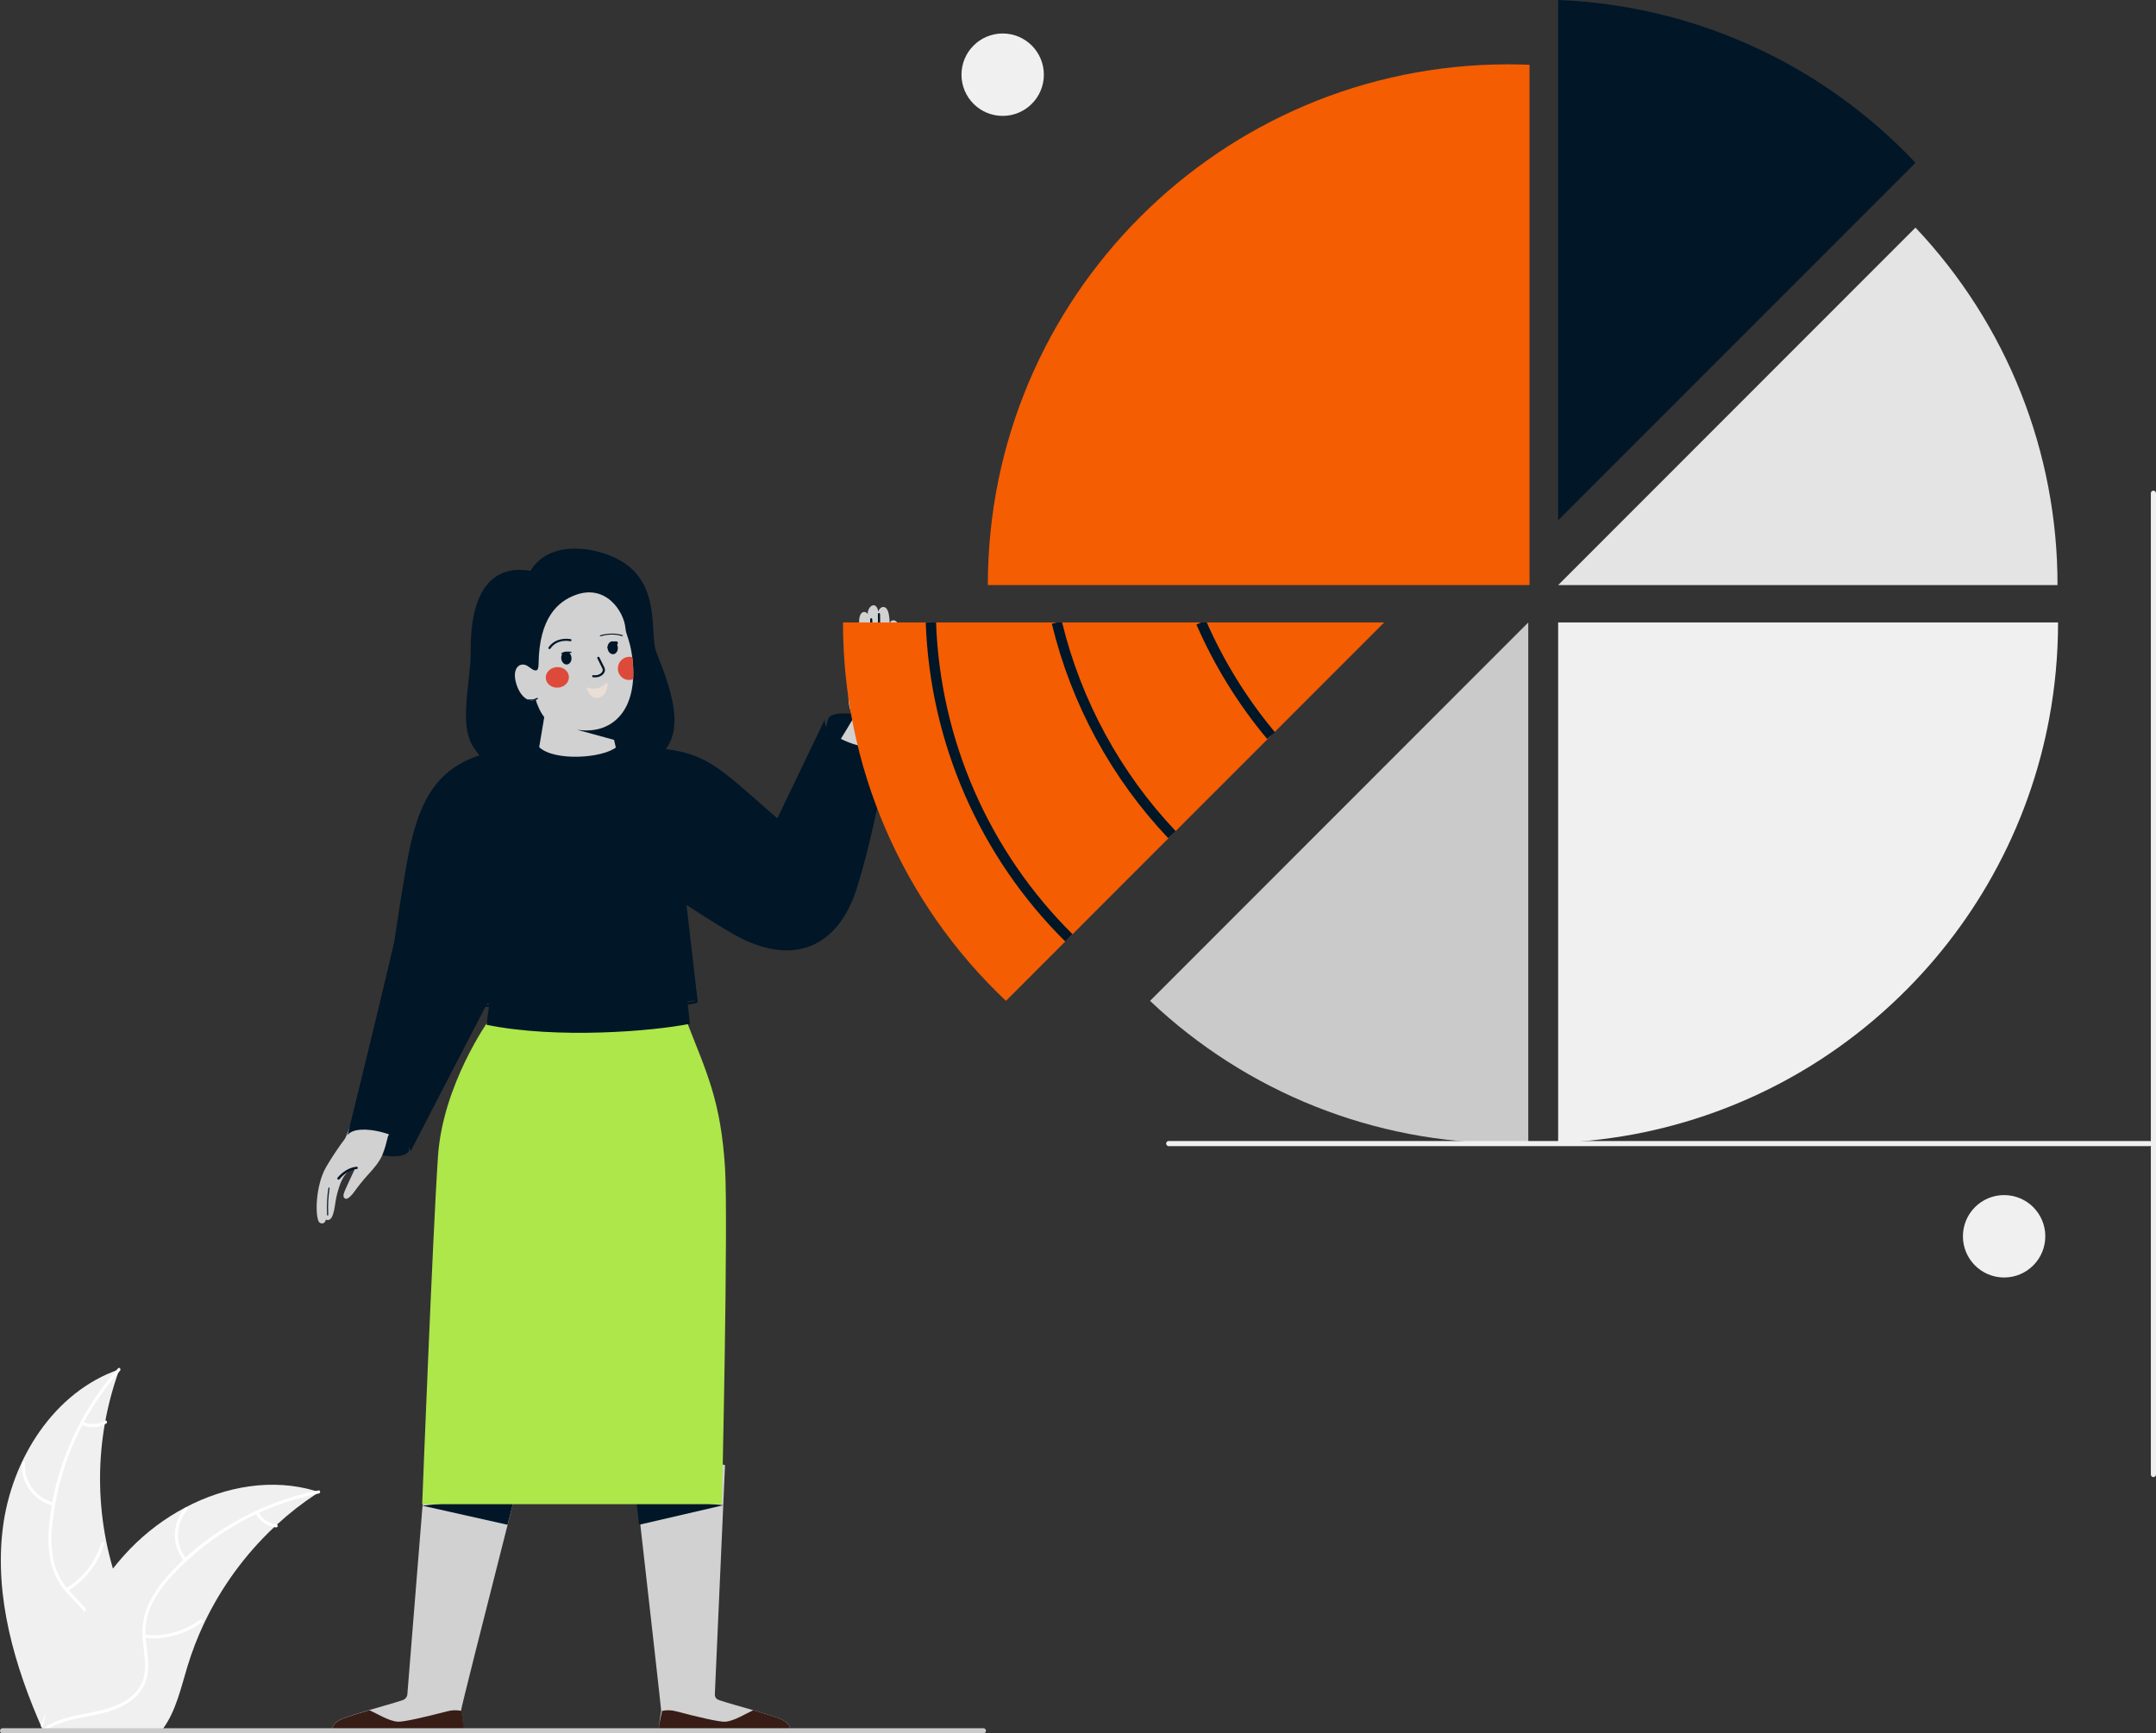 <svg width="383" height="308" viewBox="0 0 383 308" fill="none" xmlns="http://www.w3.org/2000/svg">
<rect x="0" y="0" width="383" height="308" fill="#333333" stroke="none"/>
<g clip-path="url(#clip0_2082_4751)">
<path d="M60.416 309.319L79.903 309.373C80.521 309.376 81.116 309.135 81.556 308.702C81.997 308.268 82.247 307.679 82.252 307.062C82.256 306.074 82.066 304.98 81.898 303.973C81.856 303.721 85.919 287.671 90.068 271.355C90.121 271.148 90.174 270.941 90.225 270.734C90.66 269.032 91.093 267.328 91.522 265.642C95.336 250.665 98.821 237.022 98.782 237.064L75.076 267.348L72.377 300.903C72.38 301.165 72.3 301.421 72.148 301.636C71.996 301.849 71.78 302.01 71.531 302.093C70.239 302.53 67.879 303.189 65.611 303.852C63.742 304.399 61.937 304.952 60.835 305.386C57.625 306.652 59.376 309.319 60.416 309.319Z" fill="#D1D1D1"/>
<path d="M60.42 309.318L79.964 309.373C80.584 309.376 81.18 309.136 81.621 308.705C82.062 308.275 82.313 307.688 82.318 307.075C82.321 306.091 82.132 305.002 81.963 304.002C81.118 303.823 80.24 303.851 79.408 304.085C75.755 305.042 71.631 306.013 70.607 305.921C68.97 305.772 66.909 304.447 65.629 303.881C63.756 304.427 61.945 304.975 60.839 305.407C57.621 306.666 59.377 309.318 60.42 309.318Z" fill="#371D15"/>
<path d="M75.001 267.532L90.158 270.931C90.596 269.247 91.033 267.563 91.465 265.896L75.001 267.532Z" fill="#011627"/>
<path d="M113.188 265.909C113.201 266.023 113.212 266.134 113.225 266.243C113.39 267.704 113.566 269.258 113.747 270.874C113.774 271.112 113.801 271.352 113.828 271.592C115.415 285.672 117.481 303.84 117.455 303.994C117.286 304.997 117.096 306.087 117.1 307.072C117.105 307.686 117.356 308.274 117.797 308.705C118.238 309.137 118.834 309.377 119.453 309.373L138.975 309.321C140.016 309.321 141.771 306.662 138.556 305.402C137.452 304.968 135.643 304.418 133.772 303.873C131.499 303.212 129.135 302.556 127.84 302.121C127.331 301.952 126.938 301.693 126.993 300.935L128.799 260.343L112.046 255.37C112.016 255.37 112.501 259.764 113.188 265.909Z" fill="#D1D1D1"/>
<path d="M138.985 309.327L119.492 309.373C118.214 309.376 117.08 308.378 117.075 307.1C117.072 306.114 117.446 305.004 117.612 304.002C118.451 303.823 119.322 303.851 120.148 304.086C123.772 305.044 127.863 306.016 128.878 305.924C130.502 305.775 132.547 304.448 133.817 303.881C135.675 304.428 137.472 304.976 138.569 305.409C141.762 306.671 140.019 309.327 138.985 309.327Z" fill="#371D15"/>
<path d="M112.959 265.896C112.971 266.012 112.983 266.124 112.996 266.235C113.164 267.717 113.344 269.292 113.527 270.931L128.508 267.457L112.959 265.896Z" fill="#011627"/>
<path d="M128.802 207.598C129.374 216.899 128.269 267.269 128.216 267.269H75.001C75.001 267.269 76.847 219.69 77.805 205.451C78.662 192.714 86.838 181.265 86.838 181.265C102.075 168.191 111.246 180.402 122.121 181.838C125.517 190.568 128.066 195.599 128.802 207.598Z" fill="#ADE74A"/>
<path d="M94.241 101.425C86.499 100.13 83.522 106.46 83.62 115.702C83.675 120.806 81.504 128.389 83.919 132.445C85.798 135.599 89.387 138.852 96.003 138.101L111.005 136.31C124.457 135.01 119.195 122.56 116.588 115.869C115.351 112.692 117.533 103.939 110.348 99.689C105.954 97.089 97.597 95.826 94.241 101.425Z" fill="#011627"/>
<path d="M91.73 121.551C92.416 123.754 93.869 124.888 95.164 124.333C95.369 125.026 95.869 126.392 96.682 127.426L94.577 139.901C102.39 145.02 110.724 138.55 110.724 138.55L109.083 131.469L102.498 129.663C105.659 130.142 107.835 129.214 109.177 128.12C111.267 126.415 112.113 123.937 112.395 121.485C112.435 121.143 112.462 120.802 112.48 120.461C112.494 120.169 112.5 119.877 112.502 119.587C112.505 119.034 112.48 118.487 112.438 117.957C112.409 117.593 112.372 117.237 112.328 116.891C112.298 116.645 112.264 116.405 112.228 116.17C111.821 113.55 111.212 112.801 111.11 111.634C110.852 108.68 107.62 103.638 102.1 105.771C99.185 106.897 95.773 109.686 95.675 117.959C95.665 118.706 95.564 119.069 95.231 119.123C95.007 119.159 94.719 119.051 94.411 118.819C94.216 118.68 93.996 118.524 93.736 118.354C92.435 117.511 90.822 118.634 91.73 121.551Z" fill="#D1D1D1"/>
<path d="M108.771 112.582C108.013 112.585 107.273 112.689 106.636 112.881C106.616 112.887 106.599 112.896 106.586 112.906C106.573 112.915 106.564 112.926 106.56 112.938C106.556 112.949 106.556 112.96 106.561 112.972C106.567 112.983 106.577 112.993 106.592 113.003C106.606 113.012 106.623 113.02 106.644 113.026C106.665 113.032 106.688 113.037 106.713 113.038C106.737 113.04 106.762 113.04 106.785 113.037C106.809 113.035 106.832 113.03 106.852 113.024C106.925 112.999 108.655 112.44 110.379 113.004C110.42 113.017 110.47 113.022 110.518 113.018C110.567 113.014 110.611 113.001 110.639 112.982C110.668 112.963 110.678 112.939 110.67 112.917C110.661 112.894 110.634 112.873 110.593 112.86C110.061 112.682 109.425 112.585 108.771 112.582Z" fill="#011627"/>
<path d="M99.002 113.786C99.755 113.503 100.576 113.426 101.372 113.566C101.397 113.572 101.422 113.582 101.443 113.597C101.464 113.611 101.483 113.63 101.497 113.651C101.524 113.693 101.533 113.745 101.521 113.793C101.509 113.842 101.477 113.885 101.432 113.911C101.387 113.938 101.333 113.946 101.281 113.935C101.189 113.914 98.994 113.458 97.775 115.246C97.746 115.287 97.701 115.315 97.65 115.325C97.599 115.335 97.546 115.325 97.502 115.298C97.458 115.272 97.427 115.23 97.416 115.182C97.404 115.133 97.412 115.083 97.44 115.041C97.812 114.481 98.358 114.043 99.002 113.786Z" fill="#011627"/>
<path d="M107.944 115.254C108.036 115.88 108.512 116.318 109.009 116.233C109.505 116.147 109.834 115.57 109.742 114.944C109.651 114.318 109.175 113.88 108.678 113.966C108.181 114.051 107.852 114.628 107.944 115.254Z" fill="#011627"/>
<path d="M99.712 117.085C99.804 117.711 100.281 118.149 100.777 118.064C101.274 117.978 101.602 117.401 101.511 116.775C101.42 116.149 100.943 115.711 100.446 115.797C99.95 115.882 99.621 116.459 99.712 117.085Z" fill="#011627"/>
<path d="M106.202 120.306C106.614 120.224 106.98 120.004 107.235 119.688C107.363 119.536 107.442 119.354 107.465 119.163C107.488 118.971 107.453 118.777 107.365 118.602C107.027 117.954 106.727 117.344 106.481 116.826C106.472 116.801 106.456 116.778 106.436 116.759C106.417 116.74 106.393 116.724 106.366 116.715C106.34 116.705 106.312 116.7 106.283 116.701C106.255 116.703 106.227 116.71 106.202 116.722C106.177 116.734 106.154 116.751 106.137 116.772C106.118 116.793 106.106 116.817 106.098 116.843C106.091 116.869 106.09 116.896 106.094 116.922C106.099 116.949 106.11 116.974 106.125 116.997C106.371 117.515 106.671 118.124 107.008 118.77C107.063 118.883 107.082 119.008 107.066 119.131C107.049 119.254 106.996 119.371 106.913 119.467C106.688 119.76 106.162 120.067 105.416 119.967C105.39 119.963 105.363 119.963 105.337 119.969C105.312 119.975 105.288 119.986 105.266 120.001C105.245 120.016 105.227 120.034 105.213 120.056C105.2 120.077 105.191 120.101 105.187 120.126C105.183 120.151 105.185 120.176 105.191 120.201C105.198 120.225 105.21 120.248 105.226 120.267C105.242 120.287 105.263 120.304 105.285 120.316C105.309 120.329 105.334 120.337 105.36 120.34C105.64 120.379 105.926 120.367 106.202 120.306Z" fill="#011627"/>
<path d="M96.976 120.669C97.147 121.665 98.196 122.336 99.319 122.167C100.443 121.998 101.215 121.054 101.045 120.057C100.874 119.06 99.824 118.389 98.702 118.558C97.578 118.727 96.805 119.672 96.976 120.669Z" fill="#DE4A39"/>
<path d="M112.324 116.774C112.369 117.152 112.407 117.54 112.437 117.938C112.479 118.517 112.505 119.115 112.502 119.719C112.5 120.036 112.493 120.354 112.479 120.674C112.346 120.727 112.209 120.767 112.069 120.791C110.971 120.981 109.947 120.225 109.781 119.105C109.615 117.984 110.368 116.921 111.465 116.73C111.751 116.68 112.044 116.695 112.324 116.774Z" fill="#DE4A39"/>
<path d="M104.326 122.145C104.051 122.127 104.799 124.342 106.344 123.985C108.039 123.594 108.114 120.995 107.755 121.304C106.65 122.477 105.368 122.536 104.326 122.145Z" fill="#EADED5"/>
<path d="M99.943 116.243C99.902 116.245 99.86 116.241 99.823 116.231C99.786 116.221 99.755 116.206 99.733 116.188C99.71 116.169 99.698 116.148 99.697 116.126C99.696 116.104 99.706 116.083 99.727 116.064C99.763 116.031 100.111 115.744 101.312 115.791C101.373 115.794 101.43 115.809 101.47 115.833C101.51 115.858 101.53 115.89 101.526 115.922C101.521 115.954 101.492 115.984 101.446 116.005C101.399 116.026 101.339 116.037 101.278 116.034C100.374 115.999 100.128 116.186 100.125 116.188C100.105 116.204 100.079 116.217 100.046 116.227C100.015 116.237 99.98 116.242 99.943 116.243Z" fill="#011627"/>
<path d="M108.158 115.327C108.115 115.331 108.073 115.317 108.036 115.287C107.999 115.257 107.97 115.212 107.951 115.157C107.932 115.103 107.925 115.042 107.93 114.982C107.936 114.922 107.953 114.865 107.981 114.82C107.995 114.794 108.009 114.768 108.021 114.741C108.166 114.437 108.436 113.874 109.555 113.965C109.612 113.969 109.665 114.006 109.703 114.067C109.741 114.127 109.761 114.207 109.757 114.288C109.754 114.37 109.729 114.446 109.686 114.5C109.644 114.554 109.588 114.582 109.531 114.577C108.653 114.507 108.48 114.87 108.375 115.087C108.354 115.134 108.33 115.18 108.305 115.223C108.287 115.253 108.264 115.278 108.238 115.296C108.214 115.314 108.186 115.325 108.158 115.327Z" fill="#011627"/>
<path d="M94.459 124.479C94.684 124.478 94.904 124.448 95.097 124.393C95.289 124.337 95.448 124.259 95.556 124.164C95.581 124.143 95.588 124.117 95.574 124.093C95.56 124.069 95.527 124.048 95.481 124.036C95.436 124.024 95.382 124.02 95.332 124.027C95.282 124.033 95.239 124.049 95.212 124.07C94.984 124.26 94.626 124.321 93.976 124.281C93.95 124.279 93.924 124.28 93.898 124.283C93.873 124.286 93.85 124.292 93.829 124.3C93.809 124.307 93.791 124.317 93.778 124.327C93.765 124.338 93.757 124.35 93.753 124.362C93.75 124.375 93.752 124.387 93.758 124.399C93.765 124.411 93.777 124.423 93.793 124.432C93.809 124.442 93.829 124.451 93.851 124.457C93.874 124.463 93.898 124.467 93.924 124.469C94.101 124.48 94.281 124.484 94.459 124.479Z" fill="#011627"/>
<path d="M86.434 182.092C86.434 182.092 87.523 173.069 88.05 172.995C88.576 172.921 121.714 174.201 121.714 174.201L122.562 181.912C115.91 183.253 98.906 184.645 86.434 182.092Z" fill="#011627"/>
<path d="M68.629 178.881C68.629 178.881 69.341 170.461 72.095 154.349C74.506 140.231 78.497 133.009 95.738 132.719C98.416 135.332 107.12 134.751 109.539 132.719C124.595 132.719 125.541 134.461 136.689 144.187C140.259 147.301 150.917 156.381 150.917 156.381C150.917 156.381 145.85 170.629 135.977 166.687C132.705 165.381 121.323 157.542 121.323 157.542L123.884 177.72C111.648 179.462 94.006 179.607 86.18 178.301L87.603 159.864C82.197 169.736 67.847 183.679 68.629 178.881Z" fill="#011627"/>
<path d="M158.594 131.589C159.842 127.949 148.746 125.438 147.217 127.529C144.435 133.712 156.435 136.48 158.594 131.589Z" fill="#011627"/>
<path d="M144.518 139.195C144.518 139.195 151.712 127.554 151.655 127.462C150.211 125.15 150.906 122.649 150.771 121.339C150.635 120.021 150.727 119.147 150.489 116.8C150.406 115.976 150.205 114.675 150.977 114.611C151.43 114.573 152.26 115.04 152.515 116.116C152.915 117.797 152.663 119.818 152.651 119.349C152.651 119.349 152.536 114.359 152.616 110.411C152.668 107.896 154.464 108.696 154.242 109.698C153.63 107.744 156.059 106.161 156.076 109.435C155.546 108.129 157.578 106.641 157.938 109.43C158.03 110.035 158.059 110.649 158.027 111.26C157.981 110.707 158.216 110.348 158.442 110.264C158.909 110.089 159.507 110.367 159.79 111.522C160.108 112.818 160.134 114.17 160.313 116.041C160.567 118.685 161.647 123.196 160.359 126.458C160.069 127.193 159.031 130.854 158.791 131.468C157.507 134.759 156.079 138.766 156.079 138.766C151.226 143.775 144.353 143.115 144.518 139.195Z" fill="#D1D1D1"/>
<path d="M154.819 115.784C154.774 115.777 154.732 115.749 154.702 115.706C154.672 115.664 154.654 115.608 154.653 115.551L154.576 110.081C154.575 110.05 154.58 110.018 154.589 109.989C154.598 109.96 154.612 109.933 154.629 109.91C154.647 109.888 154.667 109.869 154.69 109.857C154.713 109.844 154.737 109.838 154.762 109.837C154.787 109.836 154.812 109.842 154.835 109.854C154.858 109.865 154.88 109.882 154.898 109.904C154.915 109.926 154.93 109.952 154.94 109.981C154.949 110.01 154.955 110.041 154.955 110.073L155.033 115.542C155.034 115.606 155.015 115.667 154.98 115.713C154.946 115.759 154.898 115.785 154.847 115.786C154.838 115.787 154.828 115.786 154.819 115.784Z" fill="#011627"/>
<path d="M156.184 115.784C156.137 115.776 156.094 115.747 156.063 115.703C156.032 115.659 156.014 115.602 156.014 115.543L155.948 109.176C155.947 109.143 155.951 109.11 155.961 109.08C155.97 109.049 155.984 109.021 156.002 108.997C156.02 108.974 156.041 108.955 156.065 108.941C156.089 108.928 156.115 108.921 156.141 108.921C156.167 108.92 156.193 108.927 156.217 108.939C156.241 108.951 156.263 108.969 156.282 108.993C156.3 109.016 156.315 109.043 156.325 109.074C156.334 109.104 156.339 109.136 156.339 109.169L156.405 115.536C156.405 115.571 156.4 115.606 156.388 115.639C156.377 115.671 156.36 115.7 156.339 115.723C156.318 115.747 156.294 115.764 156.267 115.775C156.24 115.785 156.212 115.788 156.184 115.784Z" fill="#011627"/>
<path d="M158.077 116.699C158.045 116.692 158.015 116.665 157.993 116.624C157.971 116.583 157.958 116.529 157.956 116.473L157.777 111.008C157.775 110.944 157.788 110.881 157.813 110.833C157.837 110.785 157.872 110.756 157.908 110.752C157.945 110.749 157.981 110.771 158.009 110.813C158.037 110.856 158.053 110.916 158.055 110.981L158.234 116.445C158.235 116.481 158.232 116.517 158.224 116.55C158.217 116.583 158.205 116.612 158.19 116.637C158.175 116.661 158.157 116.679 158.138 116.69C158.118 116.701 158.097 116.704 158.077 116.699Z" fill="#011627"/>
<path d="M155.676 123.108C155.621 123.103 155.57 123.081 155.53 123.045C155.489 123.008 155.46 122.959 155.449 122.905C155.193 121.694 154.52 121.121 153.869 120.567C153.528 120.301 153.221 119.991 152.957 119.645C152.454 118.923 152.406 118.302 152.356 117.645C152.34 117.437 152.324 117.222 152.291 116.996C152.286 116.963 152.288 116.928 152.297 116.895C152.305 116.863 152.319 116.832 152.339 116.805C152.359 116.777 152.384 116.755 152.413 116.737C152.441 116.72 152.473 116.709 152.505 116.704C152.538 116.699 152.571 116.701 152.603 116.709C152.636 116.718 152.665 116.732 152.692 116.753C152.719 116.773 152.741 116.799 152.758 116.828C152.775 116.857 152.786 116.889 152.791 116.923C152.824 117.165 152.842 117.388 152.859 117.604C152.907 118.238 152.946 118.739 153.367 119.344C153.608 119.653 153.885 119.93 154.192 120.169C154.875 120.751 155.648 121.41 155.942 122.795C155.956 122.862 155.943 122.932 155.907 122.99C155.871 123.047 155.814 123.088 155.748 123.102C155.725 123.107 155.7 123.109 155.676 123.108Z" fill="#011627"/>
<path d="M117.99 158.167C117.99 158.167 125.695 163.372 130.263 165.974C140.944 172.062 148.984 168.209 152.239 157.733C154.665 149.926 155.379 145.011 158.691 131.225C157.377 135.324 144.39 130.842 146.816 127.228L134.258 153.396C134.256 153.384 117.99 158.167 117.99 158.167Z" fill="#011627"/>
<path d="M136.546 148.737C136.595 148.737 136.642 148.726 136.683 148.706C136.724 148.685 136.757 148.655 136.78 148.62L138.539 145.853C138.555 145.828 138.564 145.8 138.568 145.772C138.571 145.743 138.568 145.714 138.558 145.687C138.547 145.659 138.53 145.634 138.508 145.612C138.486 145.59 138.459 145.572 138.429 145.558C138.397 145.545 138.364 145.537 138.329 145.534C138.295 145.532 138.26 145.535 138.227 145.543C138.194 145.552 138.163 145.565 138.137 145.583C138.11 145.602 138.088 145.624 138.072 145.65L136.313 148.417C136.292 148.45 136.281 148.487 136.283 148.525C136.284 148.562 136.297 148.599 136.321 148.631C136.344 148.663 136.378 148.69 136.417 148.708C136.456 148.727 136.501 148.737 136.546 148.737Z" fill="#011627"/>
<path d="M61.739 201.49C64.253 205.549 71.877 206.534 72.715 204.36C72.256 200.042 63.645 192.434 61.739 201.49Z" fill="#011627"/>
<path d="M64.416 194.098C64.091 194.611 73.38 193.082 74.087 195.241C74.087 195.241 69.123 201.088 68.898 201.997C68.597 203.221 68.474 203.81 67.965 205.114C67.425 206.495 66.206 207.815 65.516 208.578C64.565 209.62 63.677 210.719 62.854 211.869C62.563 212.28 61.784 213.195 61.334 212.981C60.884 212.768 60.981 212.271 61.203 211.713C61.502 210.959 63.173 207.423 63.191 207.388C60.89 208.125 60.293 210.705 59.902 212.109C59.488 213.596 59.491 215.259 58.933 216.301C58.752 216.641 58.317 216.918 57.985 216.732C57.94 216.707 57.887 216.674 57.836 216.877C57.813 216.967 57.773 217.051 57.717 217.124C57.66 217.198 57.59 217.259 57.51 217.303C57.43 217.348 57.342 217.375 57.251 217.383C57.16 217.391 57.068 217.379 56.982 217.349C56.881 217.317 56.788 217.262 56.712 217.187C55.946 216.261 55.997 210.729 57.939 207.346C58.969 205.602 60.092 203.919 61.302 202.302C61.546 202.013 64.416 194.098 64.416 194.098Z" fill="#D1D1D1"/>
<path d="M58.28 215.938C58.267 215.969 58.251 215.992 58.232 216.003C58.213 216.015 58.193 216.014 58.175 216.002C58.156 215.989 58.139 215.965 58.127 215.932C58.115 215.899 58.108 215.86 58.106 215.818C58.033 214.07 58.113 212.488 58.344 211.118C58.354 211.065 58.372 211.021 58.396 210.998C58.42 210.974 58.447 210.971 58.472 210.99C58.496 211.01 58.517 211.049 58.528 211.1C58.539 211.151 58.54 211.209 58.531 211.262C58.309 212.574 58.233 214.094 58.304 215.781C58.305 215.809 58.303 215.837 58.299 215.864C58.295 215.891 58.289 215.916 58.28 215.938Z" fill="#011627"/>
<path d="M63.513 207.648C63.474 207.688 63.419 207.713 63.36 207.717C62.212 207.808 60.967 208.691 60.328 209.517C60.311 209.538 60.289 209.557 60.264 209.572C60.239 209.586 60.211 209.596 60.181 209.601C60.152 209.606 60.122 209.606 60.093 209.601C60.063 209.595 60.035 209.585 60.01 209.57C59.985 209.555 59.964 209.536 59.947 209.514C59.931 209.492 59.92 209.467 59.914 209.442C59.908 209.416 59.908 209.389 59.914 209.363C59.92 209.337 59.932 209.313 59.949 209.291C60.626 208.415 61.969 207.424 63.319 207.317C63.364 207.314 63.41 207.322 63.45 207.341C63.489 207.36 63.522 207.39 63.543 207.425C63.563 207.461 63.572 207.501 63.567 207.541C63.562 207.581 63.542 207.618 63.513 207.648V207.648Z" fill="#011627"/>
<path d="M86.014 156.297C91.861 157.792 87.815 175.819 87.815 175.819L72.94 204.571C72.451 201.65 63.286 199.303 61.739 201.728C61.784 201.657 67.867 176.726 69.908 167.924C71.663 160.358 80.267 154.828 86.014 156.297Z" fill="#011627"/>
<path d="M114.536 179.4C114.542 179.4 114.549 179.4 114.555 179.399C117.404 179.117 122.391 178.589 123.78 178.212C123.83 178.199 123.873 178.166 123.901 178.119C123.929 178.073 123.94 178.016 123.932 177.961L121.485 156.703C121.481 156.674 121.471 156.647 121.457 156.622C121.443 156.597 121.425 156.576 121.403 156.559C121.381 156.542 121.356 156.53 121.33 156.523C121.304 156.517 121.277 156.516 121.251 156.52C121.225 156.525 121.199 156.535 121.176 156.551C121.154 156.566 121.134 156.586 121.118 156.61C121.103 156.633 121.092 156.66 121.085 156.688C121.079 156.717 121.079 156.746 121.083 156.775L123.498 177.828C122.319 178.1 119.084 178.507 114.518 178.958C114.466 178.962 114.417 178.989 114.382 179.032C114.347 179.075 114.329 179.131 114.331 179.189C114.333 179.246 114.356 179.3 114.394 179.339C114.432 179.378 114.483 179.4 114.536 179.4Z" fill="#011627"/>
<path d="M90.791 179.399C90.847 179.399 90.9 179.379 90.94 179.341C90.981 179.303 91.004 179.252 91.007 179.197C91.011 179.143 90.992 179.089 90.957 179.047C90.921 179.006 90.871 178.979 90.816 178.973L85.987 178.427L87.912 158.137C87.917 158.109 87.916 158.081 87.909 158.054C87.903 158.026 87.891 158.001 87.874 157.978C87.857 157.955 87.836 157.936 87.811 157.921C87.788 157.906 87.761 157.897 87.733 157.892C87.704 157.888 87.675 157.889 87.648 157.895C87.62 157.902 87.594 157.914 87.571 157.931C87.548 157.947 87.529 157.968 87.514 157.992C87.499 158.016 87.489 158.042 87.485 158.07L85.522 178.581C85.518 178.61 85.519 178.639 85.526 178.667C85.534 178.694 85.546 178.721 85.564 178.744C85.581 178.767 85.604 178.786 85.629 178.8C85.655 178.815 85.683 178.824 85.712 178.827L90.766 179.398C90.774 179.399 90.783 179.399 90.791 179.399Z" fill="#011627"/>
<path d="M0.499 271.523C2.017 259.314 9.578 247.284 21.214 243.311C16.625 255.877 16.626 269.663 21.216 282.23C23.004 287.069 25.497 292.266 23.815 297.144C22.768 300.179 20.209 302.501 17.347 303.953C14.485 305.405 11.31 306.097 8.174 306.775L7.556 307.286C2.578 296.036 -1.018 283.732 0.499 271.523Z" fill="#F0F0F0"/>
<path d="M21.329 243.542C14.553 251.139 10.342 260.681 9.293 270.81C9.028 272.987 9.109 275.191 9.53 277.343C10.008 279.426 11.035 281.342 12.504 282.894C13.845 284.368 15.387 285.72 16.346 287.494C16.823 288.41 17.102 289.416 17.164 290.447C17.225 291.478 17.069 292.51 16.703 293.476C15.857 295.907 14.188 297.888 12.488 299.768C10.601 301.857 8.608 303.996 7.806 306.764C7.709 307.099 7.194 306.929 7.291 306.594C8.687 301.777 13.359 299.042 15.587 294.704C16.627 292.679 17.063 290.329 16.088 288.193C15.236 286.324 13.647 284.928 12.277 283.448C10.822 281.955 9.754 280.129 9.167 278.129C8.637 276.006 8.473 273.808 8.68 271.629C9.068 266.717 10.226 261.896 12.11 257.344C14.232 252.137 17.229 247.331 20.971 243.135C21.202 242.875 21.559 243.284 21.329 243.542Z" fill="white"/>
<path d="M9.439 267.529C7.765 267.122 6.289 266.133 5.276 264.738C4.263 263.343 3.779 261.633 3.91 259.914C3.937 259.566 4.479 259.593 4.451 259.941C4.326 261.542 4.778 263.134 5.724 264.431C6.669 265.728 8.047 266.644 9.609 267.014C9.948 267.095 9.776 267.609 9.439 267.529Z" fill="white"/>
<path d="M11.726 282.235C14.751 280.428 16.983 277.547 17.979 274.166C18.077 273.831 18.591 274.001 18.493 274.336C17.451 277.853 15.121 280.846 11.97 282.72C11.67 282.898 11.428 282.413 11.726 282.235Z" fill="white"/>
<path d="M14.736 252.65C15.351 252.943 16.029 253.078 16.709 253.043C17.389 253.009 18.05 252.806 18.632 252.452C18.93 252.27 19.172 252.756 18.876 252.937C18.231 253.324 17.5 253.547 16.749 253.587C15.998 253.627 15.248 253.482 14.566 253.165C14.499 253.141 14.444 253.092 14.412 253.028C14.38 252.964 14.373 252.891 14.393 252.823C14.416 252.755 14.465 252.698 14.529 252.666C14.593 252.634 14.667 252.628 14.736 252.65Z" fill="white"/>
<path d="M56.681 265.118C56.498 265.237 56.315 265.356 56.132 265.479C53.682 267.092 51.366 268.901 49.209 270.889C49.039 271.04 48.87 271.195 48.705 271.351C43.558 276.195 39.354 281.954 36.307 288.334C35.097 290.874 34.082 293.503 33.271 296.197C32.15 299.917 31.231 304.041 29.013 307.084C28.785 307.404 28.538 307.71 28.272 308H8.227C8.182 307.977 8.136 307.958 8.09 307.935L7.29 307.972C7.322 307.83 7.359 307.684 7.391 307.542C7.409 307.46 7.432 307.377 7.45 307.295C7.464 307.24 7.478 307.185 7.487 307.135C7.491 307.116 7.496 307.098 7.5 307.084C7.51 307.034 7.523 306.988 7.533 306.942C7.734 306.123 7.941 305.304 8.154 304.485C8.154 304.48 8.154 304.48 8.159 304.476C9.801 298.238 11.978 292.082 15.019 286.453C15.11 286.284 15.202 286.11 15.302 285.941C16.687 283.411 18.276 280.999 20.054 278.728C21.031 277.488 22.071 276.298 23.168 275.163C26.01 272.236 29.294 269.774 32.9 267.868C40.09 264.069 48.413 262.614 56.096 264.934C56.292 264.994 56.485 265.053 56.681 265.118Z" fill="#F0F0F0"/>
<path d="M56.636 265.373C46.654 267.357 37.551 272.437 30.619 279.893C29.099 281.472 27.836 283.28 26.878 285.252C26.007 287.204 25.674 289.353 25.914 291.476C26.097 293.461 26.515 295.469 26.213 297.464C26.044 298.483 25.661 299.454 25.09 300.314C24.519 301.174 23.772 301.904 22.9 302.456C20.761 303.886 18.237 304.462 15.748 304.94C12.985 305.47 10.107 305.977 7.801 307.704C7.522 307.914 7.214 307.468 7.493 307.259C11.505 304.254 16.881 304.884 21.27 302.763C23.318 301.773 25.08 300.16 25.587 297.867C26.031 295.861 25.602 293.789 25.399 291.782C25.135 289.714 25.381 287.612 26.116 285.661C26.97 283.647 28.161 281.792 29.637 280.178C32.903 276.49 36.727 273.338 40.971 270.839C45.798 267.96 51.082 265.928 56.594 264.832C56.935 264.764 56.975 265.305 56.636 265.373Z" fill="white"/>
<path d="M32.71 277.36C31.618 276.027 31.035 274.348 31.066 272.624C31.096 270.9 31.738 269.243 32.877 267.949C33.108 267.688 33.524 268.035 33.292 268.297C32.23 269.5 31.632 271.043 31.607 272.649C31.582 274.254 32.131 275.816 33.156 277.052C33.378 277.321 32.931 277.628 32.71 277.36Z" fill="white"/>
<path d="M25.688 290.482C29.19 290.861 32.706 289.906 35.535 287.806C35.815 287.598 36.123 288.044 35.844 288.252C32.895 290.431 29.235 291.418 25.591 291.015C25.244 290.977 25.343 290.444 25.688 290.482Z" fill="white"/>
<path d="M45.891 268.673C46.206 269.277 46.666 269.793 47.23 270.176C47.794 270.558 48.444 270.794 49.121 270.862C49.468 270.897 49.37 271.43 49.024 271.396C48.276 271.317 47.559 271.055 46.935 270.634C46.311 270.213 45.8 269.646 45.445 268.982C45.407 268.922 45.392 268.85 45.405 268.779C45.418 268.709 45.456 268.647 45.514 268.604C45.573 268.564 45.646 268.548 45.716 268.561C45.787 268.574 45.849 268.614 45.891 268.673Z" fill="white"/>
<path d="M340.272 28.931C323.716 11.341 300.925 0.953 276.798 0V92.451L340.272 28.931Z" fill="#011627"/>
<path d="M340.272 40.442L276.798 103.962H365.504C365.536 80.336 356.504 57.599 340.272 40.442Z" fill="#E4E4E4"/>
<path d="M365.599 110.605C365.603 116.368 365.07 122.118 364.008 127.781C363.925 128.23 363.838 128.674 363.747 129.118C361.744 138.997 358.129 148.478 353.046 157.181C352.776 157.648 352.497 158.114 352.218 158.572V158.577C347.208 166.825 340.944 174.241 333.65 180.558C333.289 180.873 332.928 181.185 332.562 181.491C316.888 194.687 297.264 202.276 276.796 203.056V110.605H365.599Z" fill="#F0F0F0"/>
<path d="M267.823 203.137C269.051 203.137 270.272 203.105 271.488 203.058V110.604L204.3 177.84C221.449 194.112 244.191 203.168 267.823 203.137Z" fill="#CACACA"/>
<path d="M267.949 11.429C216.881 11.429 175.482 52.857 175.482 103.962H271.71V11.511C270.462 11.461 269.21 11.429 267.949 11.429Z" fill="#F45D01"/>
<path d="M245.89 110.605L226.449 130.06L225.814 130.696L225.8 130.71L208.847 147.671L208.202 148.316L189.886 166.645L189.241 167.29V167.295L178.7 177.839C169.547 169.201 162.257 158.781 157.279 147.218C152.302 135.655 149.741 123.195 149.756 110.605H245.89Z" fill="#F45D01"/>
<path d="M381.857 203.656H207.617C207.495 203.656 207.379 203.607 207.293 203.521C207.207 203.436 207.159 203.319 207.159 203.198C207.159 203.077 207.207 202.96 207.293 202.874C207.379 202.788 207.495 202.74 207.617 202.74H381.857C381.978 202.74 382.095 202.788 382.18 202.874C382.266 202.96 382.314 203.077 382.314 203.198C382.314 203.319 382.266 203.436 382.18 203.521C382.095 203.607 381.978 203.656 381.857 203.656Z" fill="#F0F0F0"/>
<path d="M382.085 262.006V87.64C382.085 87.519 382.133 87.403 382.219 87.317C382.305 87.231 382.421 87.183 382.542 87.183C382.664 87.183 382.78 87.231 382.866 87.317C382.951 87.403 383 87.519 383 87.64V262.006C383 262.127 382.951 262.244 382.866 262.329C382.78 262.415 382.664 262.463 382.542 262.463C382.421 262.463 382.305 262.415 382.219 262.329C382.133 262.244 382.085 262.127 382.085 262.006Z" fill="#F0F0F0"/>
<path d="M356.018 226.995C360.06 226.995 363.336 223.717 363.336 219.673C363.336 215.629 360.06 212.351 356.018 212.351C351.977 212.351 348.701 215.629 348.701 219.673C348.701 223.717 351.977 226.995 356.018 226.995Z" fill="#F0F0F0"/>
<path d="M178.119 20.594C182.16 20.594 185.436 17.316 185.436 13.272C185.436 9.228 182.16 5.949 178.119 5.949C174.078 5.949 170.802 9.228 170.802 13.272C170.802 17.316 174.078 20.594 178.119 20.594Z" fill="#F0F0F0"/>
<path d="M175.155 307.543C175.155 307.603 175.144 307.662 175.121 307.718C175.098 307.774 175.064 307.824 175.022 307.867C174.979 307.909 174.929 307.943 174.873 307.966C174.818 307.989 174.758 308 174.698 308H0.457C0.336 308 0.22 307.952 0.134 307.866C0.048 307.78 0 307.664 0 307.543C0 307.421 0.048 307.305 0.134 307.219C0.22 307.133 0.336 307.085 0.457 307.085H174.698C174.758 307.085 174.818 307.096 174.873 307.119C174.929 307.142 174.979 307.176 175.022 307.219C175.064 307.261 175.098 307.312 175.121 307.367C175.144 307.423 175.155 307.482 175.155 307.543Z" fill="#CACACA"/>
<path d="M189.241 167.294C174.069 152.257 165.203 131.993 164.454 110.638L166.282 110.572C167.015 131.463 175.688 151.286 190.53 165.995L189.241 167.294Z" fill="#011627"/>
<path d="M208.864 147.689L207.538 148.943C197.431 138.263 190.298 125.119 186.849 110.821L187.736 110.605H188.678C192.07 124.504 199.021 137.278 208.846 147.671L208.864 147.689Z" fill="#011627"/>
<path d="M226.499 130.124L225.813 130.696L225.8 130.71L225.095 131.296C219.964 125.154 215.735 118.31 212.537 110.972L213.374 110.605H214.376C217.473 117.622 221.537 124.171 226.449 130.06C226.464 130.083 226.481 130.104 226.499 130.124Z" fill="#011627"/>
</g>
<defs>
<clipPath id="clip0_2082_4751">
<rect width="383" height="308" fill="white"/>
</clipPath>
</defs>
</svg>
